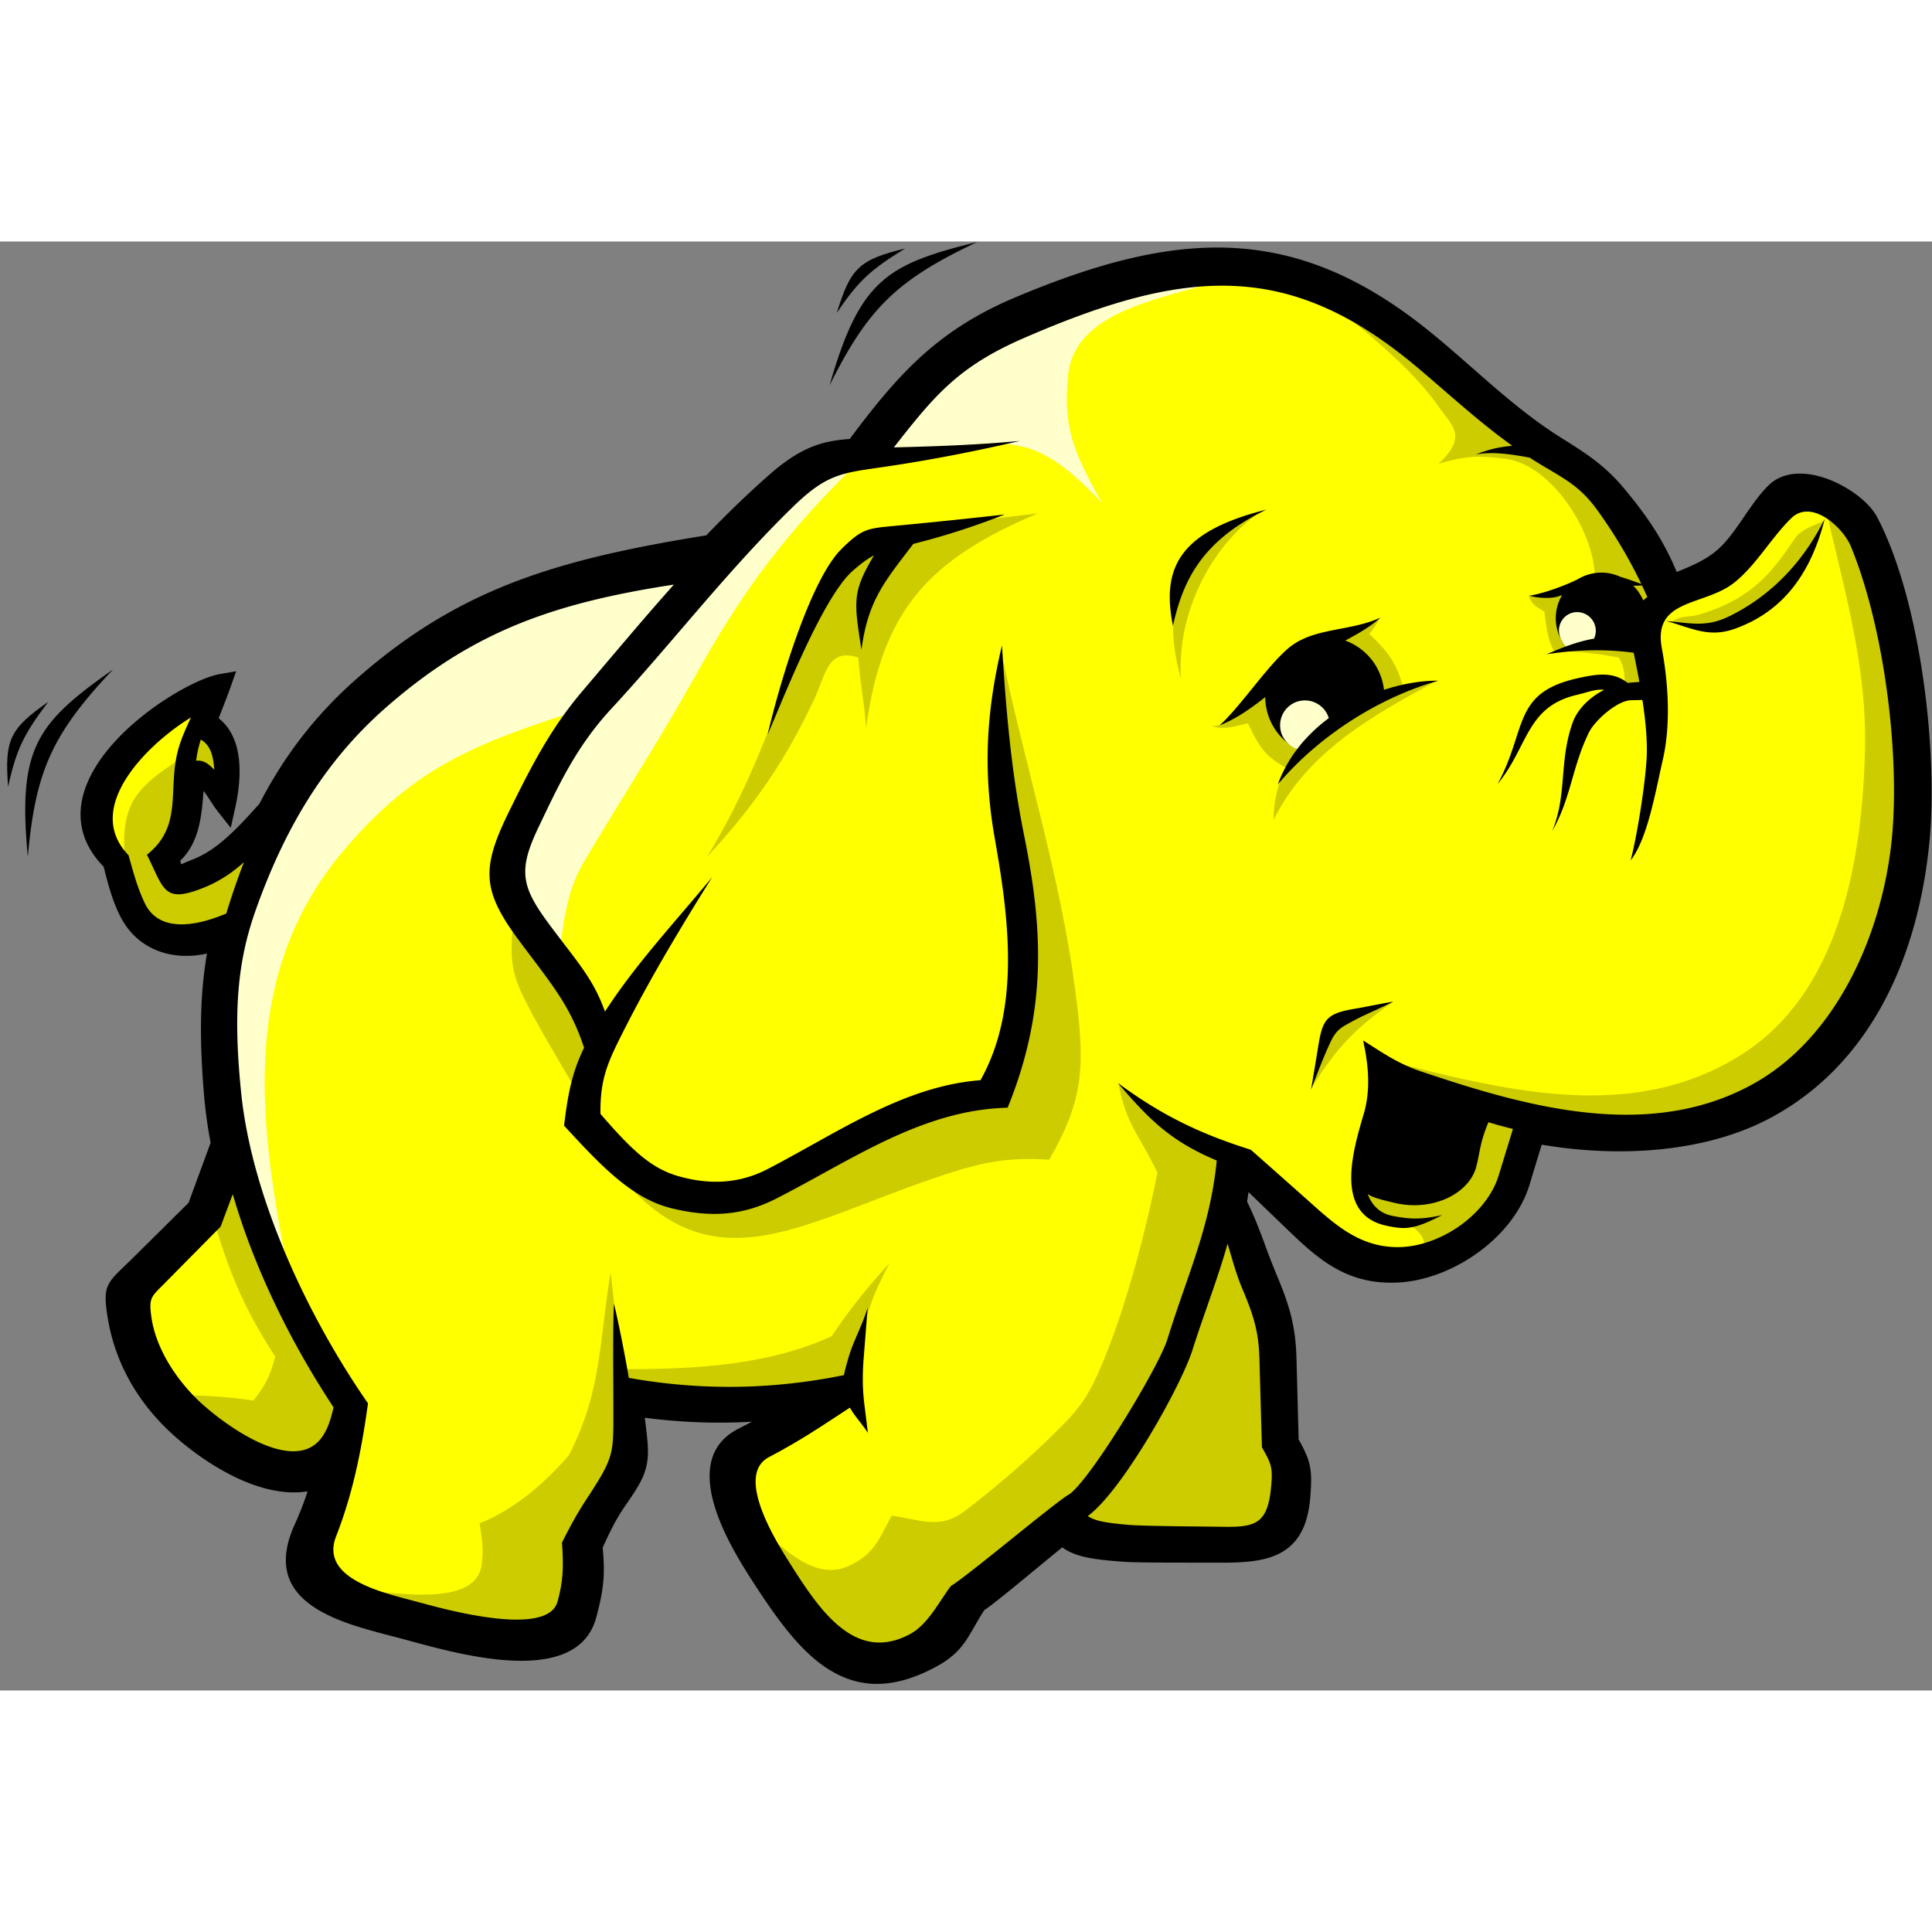 <?xml version="1.0" encoding="utf-8"?>
<!-- Generator: www.svgicons.com -->
<svg xmlns="http://www.w3.org/2000/svg" width="800" height="800" viewBox="0 0 256 192">
<rect x="0" y="0" width="256" height="192" fill="#808080" stroke="none"/>
<path fill="#FF0" d="M94.92 42.186L77.963 44.94l-15.47 6.783l-13.139 8.265L36.85 75.246l-7.063 7.482l-6.832 2.518l-1.806-4.416l3.159-4.559l.71-6.43l2.115.086l2.312 2.109l-.624-6.55l-2.563-1.72l.08-2.496l-6.071 3.434l-5.497 6.486l-1.147 5.796l2.352 4.642l2.192 7.885l4.459 2.111l4.69-.23l4.448-2.584l-2.967 15.047l2.967 16.742l-3.266 7.73L17.8 139.856l1.902 6.886l5.068 7.979l9.555 6.723l5.068.695l5.635.19l-3.516 14.433l12.928 5.297l16.106 2.12l5.51-3.602l.424-9.75l6.147-10.173l.424-8.053l14.835 1.06l13.775-1.271l-13.775 8.264l2.332 9.962l8.688 13.563l8.477 3.602l6.782-2.755l2.754-5.51l14.2-10.808l2.755 2.33l22.253.849l4.45-3.602l.423-6.36l-1.482-2.753l-1.061-17.167l-7.417-14.835l1.272-6.57l4.45 2.332l12.504 11.655l6.146.425l6.781-2.756l6.783-5.086l3.39-11.02l19.922 1.271l12.08-4.661l9.748-9.114l6.994-13.14l1.694-15.47l-1.483-18.015l-3.814-16.105l-3.815-5.086l-5.297-1.696l-9.326 10.172l-8.477 2.967l-7.418-12.292l-7.417-6.781l-4.027-2.543l-16.107-13.352l-12.927-6.994l-12.928-1.059l-15.046 2.543l-13.14 4.873l-9.113 7.418l-7.205 8.69l-7.417 2.12z"/><path fill="#FFC" d="M45.747 80.435c-14.522 16.939-11.296 37.481-7.271 57.61a92899.4 92899.4 0 0 0-6.444-16.28l-2.375-14.927c.226-5.088.451-10.176.679-15.263L36.44 76.99l9.158-13.568l14.246-11.87l15.602-6.445l18.317-2.374l-16.96 19.333c-13.618 4.416-21.647 7.392-31.057 18.369"/><path fill="#FFC" d="M114.114 28.825c-10.095 9.85-15.61 17.28-22.036 28.813c-4.595 8.25-9.75 16.197-14.583 24.332c-2.443 4.118-2.674 7.57-3.405 12.319l-7.123-8.48c1.132-3.392 2.262-6.784 3.392-10.175l11.533-20.69l24.422-24.083c2.6-.679 5.2-1.356 7.8-2.036m49.861-24.42c-8.087 3.031-21.515 4.03-22.447 13.31c-.663 6.592.497 9.904 4.47 16.878c-9.813-10.155-12.24-8.584-31.205-5.428l8.14-11.532l14.246-8.82l18.317-4.07z"/><path fill="#CC0" d="M186.288 129.945c2.692 1.662 2.634 2.866 2.184 4.005c2.123-.85 4.247-1.7 6.37-2.547l4.128-5.543l3.063-7.896l-3.915-2.943l-17.11 2.184c-.422 1.152-.848 2.305-1.273 3.459c.121 1.637.244 3.276.364 4.913c.546.972 1.093 1.942 1.64 2.913c.849.424 1.697.85 2.547 1.274c.669.06 1.335.122 2.002.181m-1.592-29.259c-8.577 2.475-8.51 3.157-11.042 11.666c3.343-5.364 5.818-8.071 11.042-11.666m57.024-63.671c-1.524.705-3.01 1.043-3.962 2.438c-2.052 3.002-3.81 5.527-7.203 7.634c-1.709 1.062-3.476 1.75-5.288 2.315c-1.503.467-2.407.049-3.686.97c.76.13 1.519.264 2.278.397h5.02l6.189-3.821l3.64-3.823zM105.108 56.047c-3.373 9.233-6.322 17.147-11.432 25.505c6.548-7.056 10.519-13.054 14.27-21.031c1.458-3.1 1.733-6.736 5.792-5.384c.182 3.096.836 6.188 1.018 9.282c2.193-15.718 8.377-22.293 22.752-28.394l-12.195 1.457l-11.468 2.548l-5.642 8.19zm27.849-.364c3.1 14.59 7.564 28.594 9.503 43.416c1.259 9.631 1.396 14.258-3.449 22.568c-5.296-.343-8.584.254-13.707 1.933c-20.393 6.685-32.09 16.515-45.83-3.291l13.16 6.202c3.127-.615 6.254-1.228 9.38-1.845c5.522-3.214 11.043-6.43 16.565-9.645l12.922-2.55L135.688 95l-3.095-23.117c-.12-3.64-.242-7.28-.364-10.92c.244-1.76.487-3.52.728-5.279m35.129 90.279c-1.713 11.854 3.945 18.226 1.602 21.5c-.663.926-1.562 2.544-2.565 2.988c-3.585 1.583-8.514-.297-8.865.63h-11.831l-4.732-2.002l7.28-8.555c2.366-5.156 4.733-10.314 7.098-15.472l4.55-15.652h2.367z"/><path fill="#CC0" d="M148.201 111.502c.961 5.382 2.63 6.661 5.162 11.871c-1.685 8.5-4.392 18.607-7.65 26.107c-1.374 3.163-2.482 4.907-4.906 7.351c-4.09 4.13-8.223 7.726-12.86 11.306c-3.34 2.573-5.67 1.283-9.789.7c-1.752 3.175-2.235 4.94-5.46 6.552c-4.958 2.478-9.395-2.863-13.287-6.007c2.81 4.39 5.62 8.777 8.428 13.166c1.942 1.82 3.884 3.639 5.825 5.46l4.915.729l6.551-4.006c1.154-2.183 2.306-4.368 3.459-6.551c2.427-1.82 4.855-3.64 7.28-5.462c2.974-2.547 5.947-5.096 8.92-7.644l5.642-8.009l5.095-9.464c2.186-6.552 4.37-13.105 6.555-19.657c.181-2.488.362-4.975.545-7.464c-2.73-1.212-5.46-2.427-8.191-3.64c-2.002-1.88-4.232-3.457-6.234-5.338m-65.298 37.919c9.186 0 18.888-.51 27.303-4.369c2.38-3.57 4.731-6.488 7.644-9.645c-2.651 5.008-3.483 7.838-4.186 13.468l-2.73 4.005c-6.917.181-13.833.363-20.75.546c-2.246-.244-4.49-.486-6.735-.728c-.243-.245-.485-.487-.728-.729c.062-.85.122-1.699.182-2.548m-1.273-6.37l-.714-6.464c-1.569 9.448-1.192 15.78-5.54 24.243c-3.248 3.762-7.247 7.186-11.827 9.019c.387 2.32.503 3.77.278 5.471c-.807 6.12-13.047 3.416-18.083 3.172l24.236 6.24l5.46-2.184c.608-3.518 1.215-7.039 1.821-10.557l5.096-9.464l.91-5.825zM67.977 89.72c-.253 4.595-.55 6.51 1.476 10.566c2.575 5.156 5.737 10.002 8.535 15.098l.91-10.193c-3.639-5.158-7.28-10.314-10.92-15.47m-37.364 34.7c-.789 1.676-1.575 3.354-2.364 5.031c2.168 7.305 4.097 11.932 8.226 18.313c-.72 2.585-1.258 3.716-2.912 5.823c-3.634-.558-6.861-.72-10.544-.708c4.065 3.153 8.13 6.31 12.195 9.465c2.002-.366 4.005-.73 6.007-1.093l6.007-6.006l-8.555-13.288c-2.688-5.845-5.374-11.692-8.06-17.537m211.132-89.822c2.476 11.137 5.67 21.416 5.373 32.824c-.364 13.995-3.091 31.674-16.059 40.113c-14.522 9.452-31.57 4.981-47.503.931l19.476 8.009c6.067.304 12.135.608 18.202.91c4.126-1.213 8.252-2.426 12.376-3.64c3.216-2.67 6.432-5.338 9.648-8.009l7.28-15.288l2.73-17.656c-.727-5.765-1.457-11.528-2.184-17.292l-4.004-17.109c-1.778-1.265-3.556-2.53-5.335-3.793M25.028 67.795c-6.592 4.291-9.182 6.175-8.459 14.128l1.97 7.145l2.793 1.89l3.45 1.15l6.242-1.479c1.069-3.313 2.136-6.625 3.203-9.938l-8.87 4.354h-2.053a7094.7 7094.7 0 0 0-2.3-3.532l2.793-4.107l1.478-7.803c.63.191 1.26.384 1.889.574c.767.604 1.533 1.206 2.3 1.807l-.329-4.106l-1.56-2.628c-.52-.44-1.04-.876-1.56-1.315zM172.938 5.13c5.852 5.434 13.033 10.156 17.713 16.796c1.811 2.57 3.823 3.885-.03 7.516c4.071-1.163 5.585-1.037 8.845-.642c5.93.718 11.488 9.148 11.842 15.188c-.07.565-1.647 1.848-6.232 3.114c-.09.176-2.588-.342-2.526-.172c.477 1.303 1.113 1.503 2.086 2.112c.21 1.45.346 3.687 1.334 5.273c2.885-.052 5.705.263 8.53.822c.95 1.577.808 3.154.728 4.732l3.276-.545c-.302-2.488-.606-4.975-.909-7.463c.97-1.638 1.94-3.277 2.912-4.913l-4.187-9.466c-2.669-2.548-5.338-5.097-8.009-7.645l-.77-.038a71383.19 71383.19 0 0 1-9.007-5.528l-14.69-12.018zm9.857 44.847c-.309.54-.775 1.402-1.372 2c2.437 2.305 3.64 3.849 4.509 7.11c-2.756 1.367-5.51 2.736-8.265 4.102l-6.994 6.705c-3.069-1.652-3.833-2.92-5.318-6.07c-1.73.459-3.367.9-4.795.375c.906.007 1.462-.219 2.368-.779l4.45-4.623c2.62-1.984 5.24-3.97 7.86-5.953l5.145-1.677c.655-.269 1.757-.92 2.412-1.19"/><path fill="#CC0" d="M190.4 58.199c-8.766 4.72-17.16 9.466-21.642 18.429c0-11.377 11.423-16.385 21.641-18.43m-23.381-22.38c-6.509 4.438-11.111 13.394-10.533 22.122c-2.12-7.558-1.369-14.699 5.14-19.919c1.1-.533 2.197-1.068 3.296-1.601c.699-.2 1.397-.4 2.097-.602"/><path d="M254.605 56.424c-1.18-7.443-3.137-14.668-5.853-19.863c-.33-.635-.832-1.279-1.454-1.893c-1.349-1.33-3.346-2.59-5.409-3.299c-2.186-.752-4.491-.905-6.321.051c-.475.25-.917.57-1.31.97c-1.185 1.2-2.185 2.66-3.186 4.121c-1.113 1.628-2.233 3.264-3.573 4.407c-1.553 1.328-3.496 2.134-5.329 2.87a36.122 36.122 0 0 0-2.773-5.391c-1.253-1.998-2.68-3.869-4.25-5.74a23.555 23.555 0 0 0-3.881-3.703c-1.354-1.033-2.74-1.903-4.354-2.913c-4.327-2.71-8.012-5.942-11.77-9.24c-1.708-1.498-3.433-3.01-5.12-4.401c-8.95-7.38-17.298-10.959-26.226-11.52c-8.867-.558-18.23 1.878-29.285 6.532c-5.336 2.245-9.298 4.899-12.75 8.09c-3.297 3.05-6.096 6.562-9.173 10.663c-1.79.127-3.376.392-4.995 1.04c-1.784.714-3.58 1.87-5.732 3.769a129.576 129.576 0 0 0-4.4 4.067a151.876 151.876 0 0 0-3.874 3.897c-10.064 1.617-18.264 3.402-25.608 6.246c-7.51 2.91-14.13 6.912-20.929 12.94a55.038 55.038 0 0 0-7.287 7.823c-2.068 2.709-3.838 5.557-5.391 8.56c-1.36 1.505-2.723 3.024-4.198 4.353c-1.438 1.295-2.971 2.386-4.689 3.047l.001.001c-.999.385-1.412.61-1.457.595c-.05-.028-.078-.178-.148-.454c2.467-2.354 2.855-5.813 3.083-9.247c.296.354.58.79.875 1.246c.326.503.66 1.022 1.06 1.527l1.675 2.113l.588-2.636c.494-2.209.864-5.15.288-7.7c-.372-1.655-1.14-3.13-2.478-4.175c.128-.334.249-.642.368-.946c.42-1.075.853-2.178 1.22-3.22l.726-2.065l-2.16.374c-2.874.5-9.05 3.894-13.4 8.407c-1.615 1.677-3.004 3.53-3.915 5.474c-.948 2.023-1.373 4.14-1.005 6.258c.32 1.852 1.247 3.67 2.93 5.384c.307 1.237.59 2.31.893 3.278c.347 1.101.72 2.086 1.187 3.056c1.266 2.632 3.284 4.24 5.62 4.99c1.877.603 3.953.633 5.989.187a54.687 54.687 0 0 0-.746 7.335c-.129 3.435-.003 7.23.375 11.634a61.4 61.4 0 0 0 .854 6.101c-.38 1.038-.763 2.078-1.145 3.116l-1.777 4.837l-3.91 3.875c-1.217 1.203-2.434 2.409-3.65 3.614c-.1.1-.511.494-.883.853c-2.465 2.372-2.953 2.843-2.253 7.017a25.45 25.45 0 0 0 2.583 7.65c1.21 2.305 2.834 4.549 4.918 6.639c2.6 2.606 6.862 5.844 11.324 7.54c2.55.968 5.178 1.442 7.645 1.046c-.126.38-.248.758-.387 1.14a43.089 43.089 0 0 1-1.3 3.198c-3.027 6.635.08 10.1 4.916 12.305c2.415 1.1 5.286 1.848 7.953 2.544c.546.14 1.092.284 1.78.47c3.16.854 8.621 2.423 13.609 2.738c5.444.344 10.354-.78 11.67-5.666c.52-1.937.823-3.42.946-4.873c.113-1.348.07-2.71-.088-4.396c1.552-3.44 2.21-4.407 3.345-6.066c.222-.328.491-.72.572-.844c1.217-1.803 1.787-3.083 1.994-4.524c.2-1.391.03-2.777-.221-4.895c-.024-.201-.06-.495-.113-.884a78.13 78.13 0 0 0 9.452.648c1.586.01 3.171-.037 4.756-.12c-.405.207-.802.413-1.236.636l-.59.303c-4.204 2.162-4.379 6.257-3.063 10.47c1.186 3.799 3.628 7.678 5.16 10.037c3.22 4.963 6.293 9.164 10.019 11.447c3.905 2.393 8.367 2.675 14.126-.442c2.93-1.586 3.854-3.203 5.098-5.383c.381-.665.801-1.39 1.269-2.105c1.21-.802 4.223-3.287 7.18-5.732c1.007-.832 2.013-1.66 3.148-2.585c.782.575 1.726.974 2.867 1.246c1.482.355 3.247.515 5.362.667c1.583.116 6.745.112 10.08.111c1.03 0 1.885 0 2.398.003c3.443.021 6.222-.16 8.322-1.35c2.238-1.269 3.565-3.516 3.855-7.546c.126-1.79.15-2.894-.099-4.021c-.232-1.056-.685-2.013-1.463-3.413a9145.09 9145.09 0 0 1-.14-5.225c-.048-1.847-.1-3.696-.148-5.543c-.059-2.178-.299-3.948-.741-5.689c-.438-1.729-1.064-3.392-1.902-5.388a90.666 90.666 0 0 1-1.478-3.806l-1.208.442l.186-.068l1.022-.374v-.005c-.72-1.942-1.43-3.833-2.424-5.856c.064-.39.129-.81.192-1.258l1.92 1.85l2.83 2.727c2.158 2.079 4.131 3.97 6.449 5.336c2.397 1.415 5.092 2.236 8.582 2.07c3.654-.172 7.564-1.711 10.783-4.086c3.114-2.299 5.613-5.399 6.656-8.83l.904-2.976l.722-2.375c5.124.868 10.624 1.148 15.936.592c5.126-.539 10.078-1.844 14.349-4.122c6.278-3.35 10.985-8.284 14.368-14.143h.002c3.78-6.548 5.897-14.264 6.701-22.204c.645-6.368.293-15.025-1.033-23.374m-66.387 53.518c-2.953-.994-5.006-2.444-7.6-4.079c.706 3.183 1.027 6.549.087 9.726c-1.492 5.042-3.902 13.29 2.943 14.812c2.605.578 3.787.495 7.464-1.403c-2.976.674-4.477.51-6.523.13c-1.854-.341-2.837-1.518-3.355-2.907c.648.467 1.704.721 3.51 1.156c5.074 1.224 9.909-1.22 10.855-4.738c.55-2.056.457-3.136 1.626-5.938c1.05.325 2.135.62 3.249.89l-1.886 6.149c-1.63 5.32-7.985 9.61-13.595 9.511c-5.186-.091-8.475-3.34-12.056-6.525c-2.466-2.196-4.84-4.295-7.192-6.375c-6.455-2.037-11.629-4.417-17.62-8.852c4.264 5.01 7.155 7.784 13.101 10.277c-.864 8.82-3.93 15.252-6.543 23.693c-1.184 3.816-10.521 19.111-13.109 20.602c-1.845 1.063-13.403 10.797-15.576 12.082c-1.62 2.15-3.041 5.122-5.476 6.408c-7.418 3.923-12.185-3.588-16.177-9.931c-1.817-2.89-6.865-11.214-2.465-13.546c4.16-2.203 6.49-3.777 10.735-6.565c.624 1.137 1.693 2.235 2.39 3.37l-.462-3.726c-.28-2.25-.268-4.077-.09-6.341c.174-2.192.346-4.384.518-6.577c-.639 2.229-1.915 4.457-2.552 6.684c-.255.892-.466 1.612-.588 2.28c-9.524 1.946-18.979 2.067-28.505.368c-.608-3.527-1.348-7.202-1.969-9.837c-.188 2.95-.067 11.108-.082 15.676c-.012 3.538-.16 4.75-1.986 7.76c-1.708 2.818-2.431 3.458-4.824 8.22c.2 3.005.203 4.99-.595 7.842c-1.327 4.741-14.72 1.068-18.252.1c-4.351-1.19-13.345-2.96-11.083-8.76c1.99-5.104 3.252-10.486 4.225-17.628c-7.971-11.483-15.383-27.218-16.806-41.16c-1.105-10.825-.442-17.488 1.9-24.11c3.712-10.492 8.906-19.574 17.238-26.887C62.332 51.93 72.838 47.97 89.29 45.465c-3.956 4.43-7.87 9.112-12.136 14.133c-4.319 5.083-6.884 10.217-9.627 15.778c-3.788 7.679-3.706 10.601 1.315 17.343c4.327 5.81 6.663 8.425 8.553 14.11c-1.56 3.216-2.128 5.935-2.652 10.326c5.298 5.793 9.236 9.761 14.38 10.983c5.047 1.2 9.26.968 13.776-1.34c10.027-5.126 19.305-11.746 30.616-12.02c5.233-12.864 4.704-23.614 2.192-36.061c-1.716-8.501-2.405-16.55-2.938-25.216c-2.121 8.925-2.52 16.773-.946 25.664c1.898 10.713 3.373 22.55-1.905 31.966c-10.229.783-18.994 7.006-28.212 11.78c-3.706 1.92-7.564 2.107-11.665.981c-3.807-1.046-6.376-3.565-10.477-8.295c-.065-4.749 1.007-6.94 3.188-11.242c3.504-6.907 7.371-13.336 11.615-20.131c-5.196 6.272-10.12 11.513-14.21 17.82c-1.564-4.454-3.8-6.716-7.503-11.732c-3.617-4.899-3.995-7.043-1.29-12.713c2.719-5.697 5.025-10.704 9.654-15.702c7.997-8.637 15.324-18.249 24.07-26.755c4.749-4.618 6.677-4.459 12.976-5.413c5.694-.864 11.252-1.953 17.058-3.301c-5.615.523-11.043.715-16.51.85l-.17.005c5.38-6.869 8.501-10.697 17.236-14.493c21.508-9.34 35.174-10.35 52.069 3.851c4.379 3.682 8.203 7.255 12.642 10.43c-1.61.138-2.997.427-4.832 1.147c2.233-.426 4.812-.004 7.13.42c.65.422 1.32.834 2.003 1.237c3.135 1.847 4.914 2.867 7.034 5.82c2.24 3.121 4.108 6.24 5.753 9.678c-1.078-.386-1.983-.711-2.789-.95a6.003 6.003 0 0 0-5.657.35l-.13.06c-1.734.845-4.42 1.807-6.217 2.099c.917.316 2.945.435 3.901.056c.128-.05.258-.09.392-.121a5.999 5.999 0 0 0-.8 2.468a6 6 0 0 0 .641 3.335l.005.011c.162.382.388.733.636.987c-.821.303-1.66.649-2.525 1.024c4.009-.61 7.623-.715 11.534-.2c.258 1.233.518 2.54.76 3.869l-1.454.114a5.165 5.165 0 0 0-.117.01c-1.851-1.479-3.913-1.23-6.73-.587c-8.568 1.953-6.555 6.76-10.495 14.004c4.092-5.002 3.788-10.236 10.457-11.816c1.554-.367 2.612-.828 3.664-.67c-1.893.952-3.53 2.531-4.18 4.364c-1.83 5.169-.694 9.524-2.705 14.352c2.49-4.316 2.641-8.528 4.869-13.07c.8-1.63 3.768-4.24 5.59-4.28l1.5-.033c.44 2.872.707 5.725.537 8.091c-.311 4.318-1.433 10.727-2.104 13.18c2.256-2.901 3.284-9.044 4.275-13.37c1.032-4.502.771-9.905-.132-14.743c-1.24-6.637 5.596-5.557 9.564-8.685c2.917-2.3 4.926-5.971 7.6-8.573c2.653-2.58 6.83 1.211 7.873 3.732c4.524 10.947 6.585 28.168 5.391 39.203c-1.342 12.382-7.322 25.899-18.243 31.995c-13.922 7.77-30.337 3.023-44.17-1.637m-19.782 54.994c-.454 5.109-2.157 5.446-6.643 5.368c-2.038-.036-10.154-.073-12.214-.25c-2.91-.251-4.544-.511-5.433-1.175c4.572-3.356 12.34-17.212 13.855-21.983c1.602-5.04 3.355-9.438 4.659-14.096c.6 1.947 1.073 3.876 1.946 5.944c1.457 3.456 2.17 5.591 2.274 9.298l.33 11.733c1.253 2.192 1.448 2.66 1.226 5.16M30.843 126.234c2.903 10.043 7.849 19.912 13.332 28.209v.145c-.345 1.427-.742 2.815-1.575 3.93c-3.92 5.244-13.888-2.453-16.774-5.397c-3.154-3.222-5.265-7.035-5.768-10.613c-.366-2.608-.01-2.672 1.81-4.518l7.362-7.453zm-5.545-63.16c-.744 1.597-1.272 2.808-1.631 4.054c-1.563 5.398.707 10.216-4.194 14.129c2.303 4.646 2.197 6.5 7.554 4.353c2.066-.83 3.77-1.99 5.292-3.364a99.36 99.36 0 0 0-2.031 5.806c-.106.33-.207.663-.304.993c-3.831 1.626-8.87 2.659-10.798-1.367c-.936-1.955-1.465-3.873-2.148-6.343c-6.309-6.536 3.122-15.166 8.26-18.261m3.101 6.924c-.779-.78-1.402-1.307-2.409-1.193c.085-.66.198-1.297.357-1.895c.08-.308.166-.61.258-.913c1.306.761 1.65 2.14 1.794 4m189.178-24.414c.238.502.472 1.013.702 1.53c-.19.14-.371.287-.54.442a6.096 6.096 0 0 0-1.321-1.938c.376-.014.762-.026 1.16-.034M35.433 75.253l-.001-.001zm48.499 79.108h.002zm79.973-26.951h.002l-.001.001zM25.95 83.11h-.001l-.043-.11zm221.854 18.238l.03.018zM3.688 81.538c1.004-11.367 3.214-16.275 11.29-24.83C4.848 63.846 2.32 67.09 3.688 81.537"/><path d="M1.075 72.253c1.115-5.116 2.155-7.047 5.31-11.246C1.266 64.582.6 66.05 1.074 72.253M119.925.934c-6.069 1.463-7.226 2.585-9.046 8.534c2.904-4.356 4.576-5.773 9.046-8.534"/><path d="M129.495.068c-12.037 2.95-15.574 5.048-19.572 18.999c5.082-10.218 8.93-13.98 19.572-19m25.924 50.857c1.283-5.684 3.563-11.161 12.39-15.399c-11.7 2.93-13.894 7.845-12.39 15.4m74.448.392c6.929-2.47 10.269-8.041 11.928-14.595c-2.712 5.493-6.897 10.087-12.582 12.901c-3.051 1.51-5 .983-8.407.66c3.465.995 5.66 2.246 9.061 1.034m-47.202 5.57a7.873 7.873 0 0 0-4.413-4.009c1.7-.907 3.369-1.86 4.671-3.045c-3.815 1.766-8.256 1.335-11.53 3.546c-2.883 1.948-6.863 8.12-9.793 10.737c2.122-.824 4.167-2.249 6.05-3.75a7.847 7.847 0 0 0 4.223 6.903a17.701 17.701 0 0 0-2.558 4.67c5.579-6.612 13.668-11.606 21.274-13.741c-2.126-.03-4.643.367-7.207 1.21a7.832 7.832 0 0 0-.717-2.521m-8.027 49.962c-.271 1.712-.643 3.84-.914 5.553c.725-1.938 1.597-4.19 2.44-6.038c.894-1.956 1.397-2.14 3.294-3.172c1.345-.732 3.787-1.738 5.132-2.47c-1.384.233-3.864.742-5.248.975c-3.696.624-4.131 1.512-4.704 5.152M111.5 40.746c-4.29 4.24-8.457 18.79-9.788 24.612c2.097-4.836 7.345-18.364 11.371-21.805c1.112-.951 1.889-1.535 2.724-1.96c-2.882 4.833-2.67 6.035-1.659 12.51c.859-6.583 3.135-9.126 6.87-14.037c4.094-1.027 7.926-2.258 12.126-3.896a777.87 777.87 0 0 1-14.205 1.474c-3.978.377-4.619.313-7.44 3.102"/><path fill="#FFC" d="M169.94 65.514a3.293 3.293 0 0 1 1.556-4.386a3.305 3.305 0 0 1 4.578 2.027c-1.566 1.163-3.001 2.531-4.205 4.117c-.81-.326-1.528-.918-1.93-1.758m36.634-14.172c.132-1.355 1.287-2.354 2.642-2.223a2.478 2.478 0 0 1 2.224 2.697a2.48 2.48 0 0 1-.223.807c-1.24.213-2.48.575-3.758 1.045c-.534-.547-.96-1.545-.885-2.326"/>
</svg>